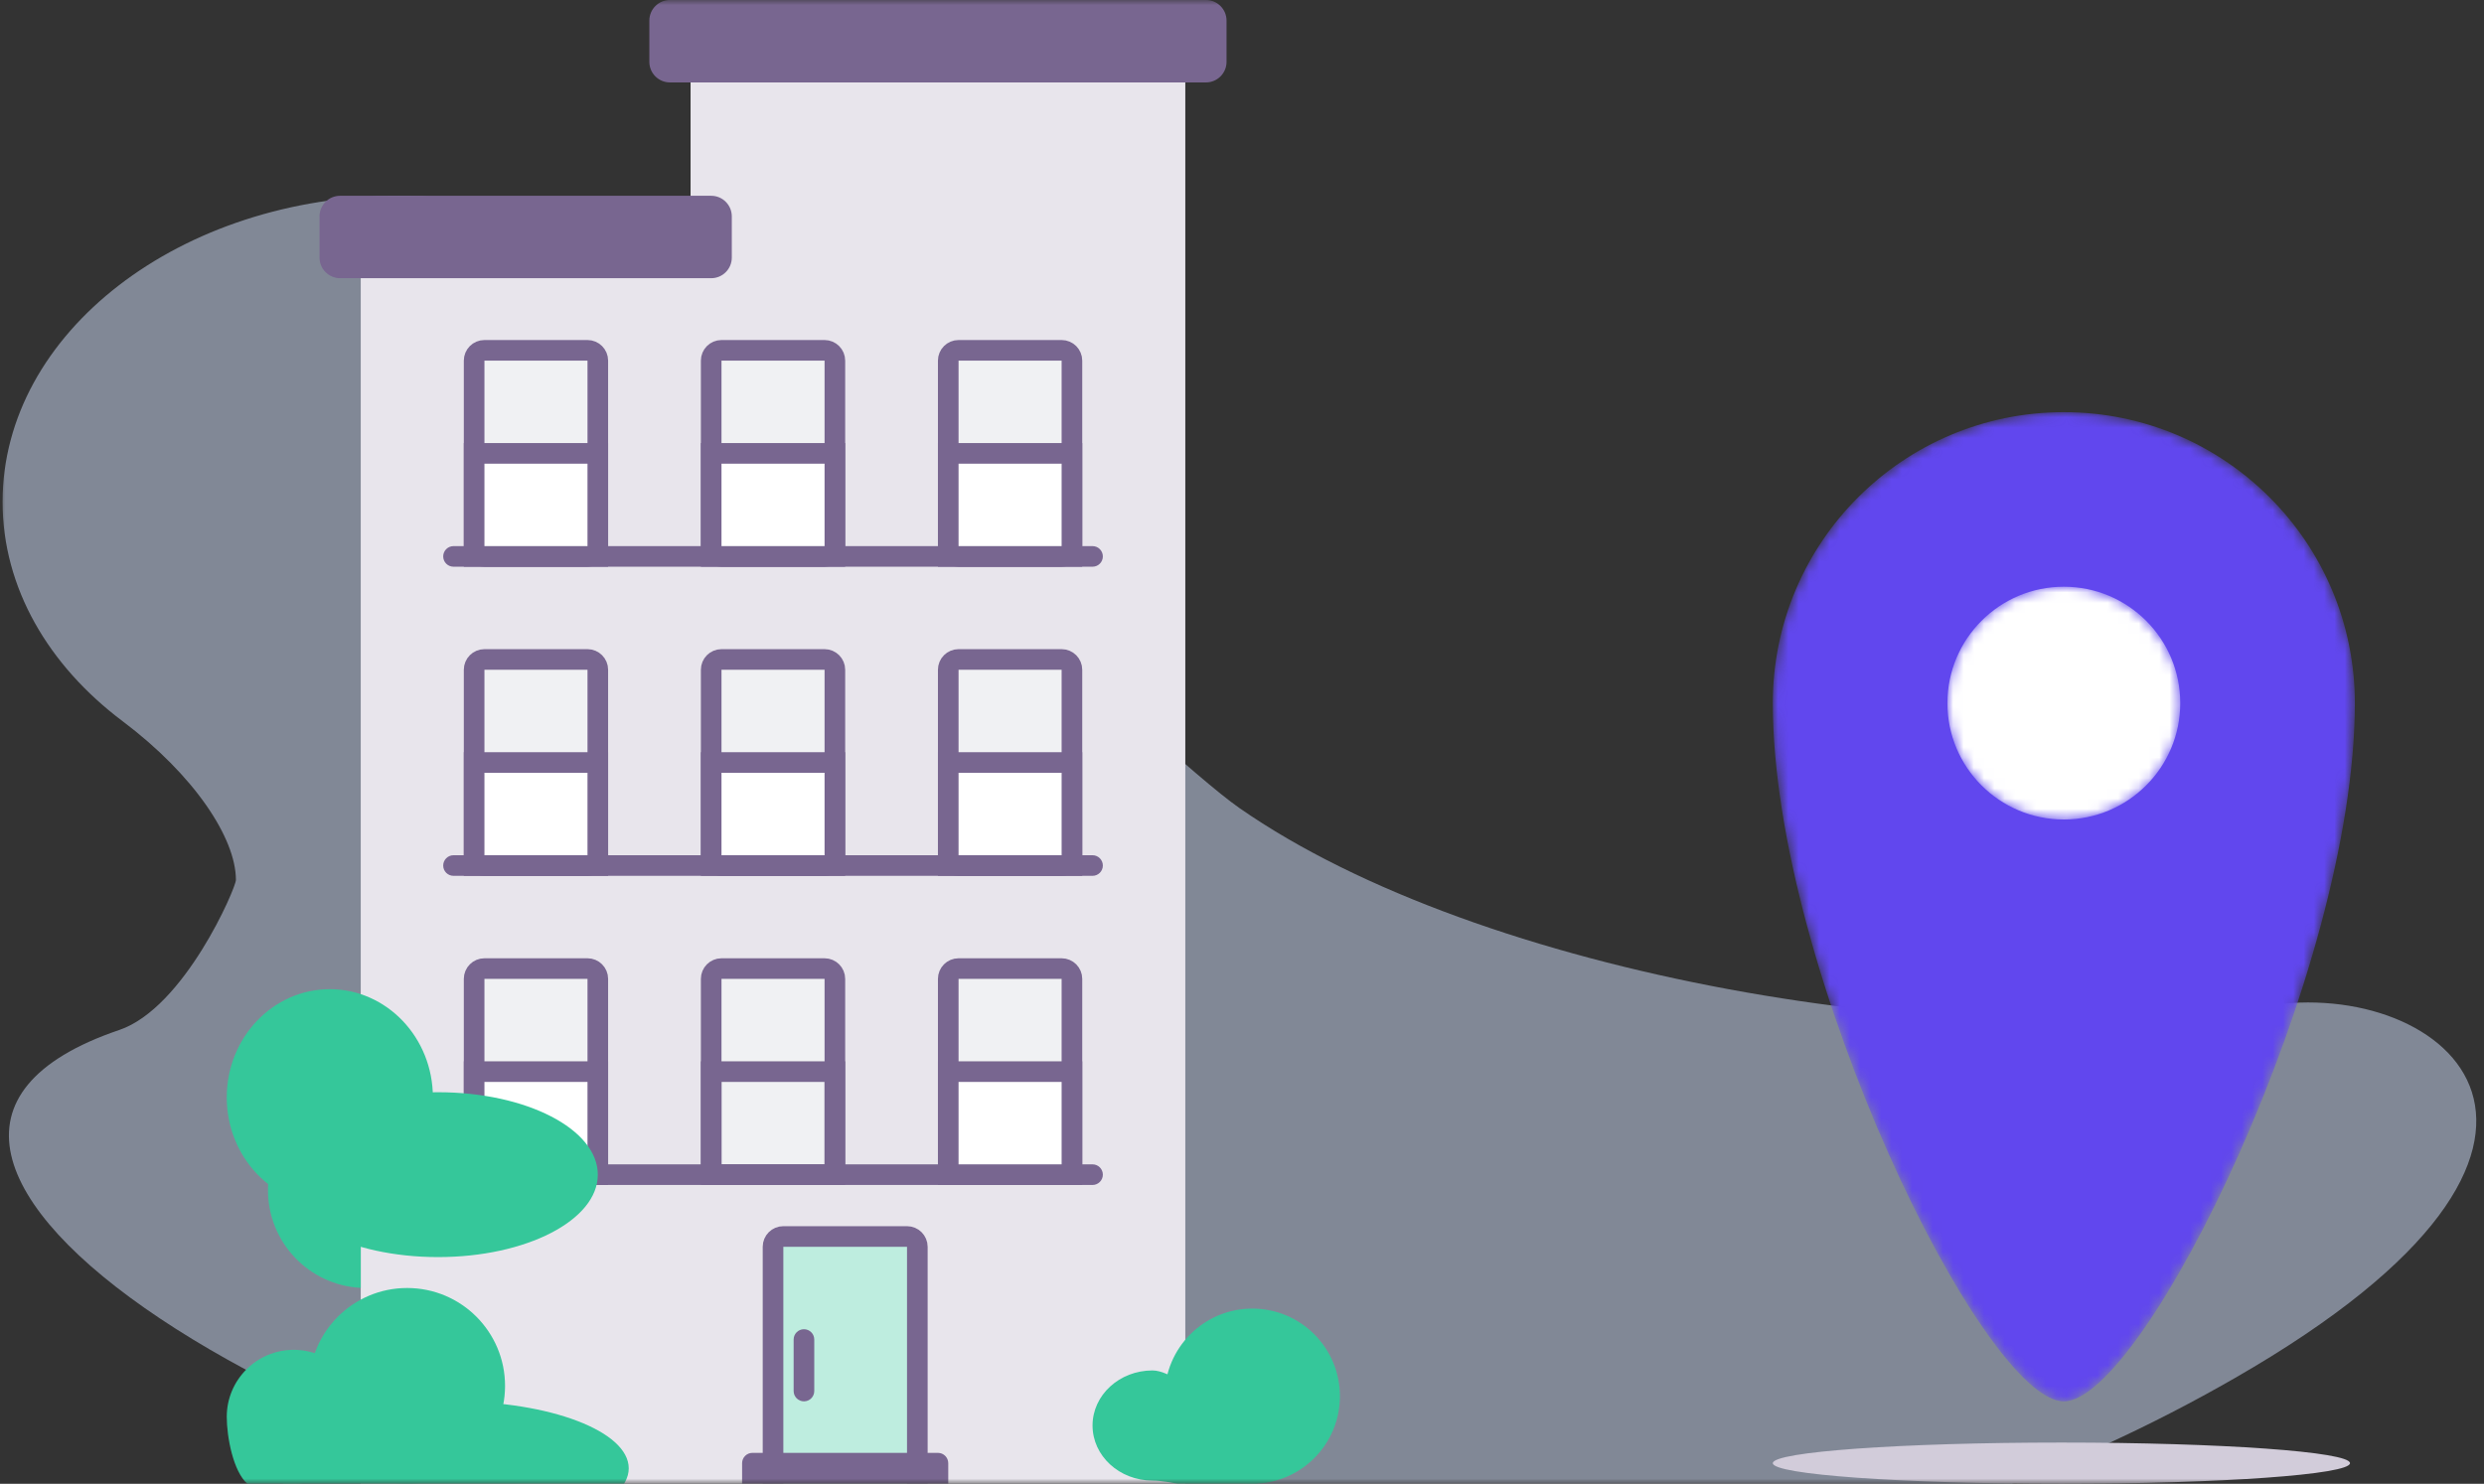 <svg width="241" height="144" viewBox="0 0 241 144" fill="none" xmlns="http://www.w3.org/2000/svg">
<rect x="0" y="0" width="241" height="144" fill="#333333" stroke="none"/>
<mask id="mask0_2115_32208" style="mask-type:alpha" maskUnits="userSpaceOnUse" x="0" y="0" width="260" height="144">
<path d="M260 0H0V144H260V0Z" fill="white"/>
</mask>
<g mask="url(#mask0_2115_32208)">
<path opacity="0.5" fill-rule="evenodd" clip-rule="evenodd" d="M22.889 85.399C22.889 86.171 17.891 97.815 11.57 99.96C-22.531 111.53 30.797 145.575 87.786 152.38C145.554 159.278 184.376 152.38 216.824 133.742C256.775 110.794 237.199 94.718 219.843 97.63C190.205 102.603 143.627 94.718 120.234 78.409C112.328 72.897 74.569 36.31 70.062 31.445C63.081 23.911 51.652 19 38.736 19C17.481 19 0.251 32.299 0.251 48.705C0.251 57.049 4.708 64.59 11.886 69.986C18.82 75.198 22.889 81.322 22.889 85.399Z" fill="#D1DFFA"/>
<path fill-rule="evenodd" clip-rule="evenodd" d="M35 24H67V4H115V144H35V24Z" fill="#E8E5EC"/>
<path fill-rule="evenodd" clip-rule="evenodd" d="M76 120H88C88.552 120 89 120.448 89 121V144C89 144.552 88.552 145 88 145H76C75.448 145 75 144.552 75 144V121C75 120.448 75.448 120 76 120Z" fill="#BEEDDF" stroke="#786690" stroke-width="2"/>
<path fill-rule="evenodd" clip-rule="evenodd" d="M73 141H91C91.552 141 92 141.448 92 142V144C92 144.552 91.552 145 91 145H73C72.448 145 72 144.552 72 144V142C72 141.448 72.448 141 73 141Z" fill="#786690"/>
<path d="M79 130C79 129.448 78.552 129 78 129C77.448 129 77 129.448 77 130V135C77 135.552 77.448 136 78 136C78.552 136 79 135.552 79 135V130Z" fill="#786690"/>
<path d="M106 113H44C43.448 113 43 113.448 43 114C43 114.552 43.448 115 44 115H106C106.552 115 107 114.552 107 114C107 113.448 106.552 113 106 113Z" fill="#786690"/>
<path d="M57 94H47C46.448 94 46 94.448 46 95V113C46 113.552 46.448 114 47 114H57C57.552 114 58 113.552 58 113V95C58 94.448 57.552 94 57 94Z" fill="#F0F1F3" stroke="#786690" stroke-width="2"/>
<path d="M58 104H46V114H58V104Z" fill="white" stroke="#786690" stroke-width="2"/>
<path d="M80 94H70C69.448 94 69 94.448 69 95V113C69 113.552 69.448 114 70 114H80C80.552 114 81 113.552 81 113V95C81 94.448 80.552 94 80 94Z" fill="#F0F1F3" stroke="#786690" stroke-width="2"/>
<path d="M81 104H69V114H81V104Z" stroke="#786690" stroke-width="2"/>
<path d="M103 94H93C92.448 94 92 94.448 92 95V113C92 113.552 92.448 114 93 114H103C103.552 114 104 113.552 104 113V95C104 94.448 103.552 94 103 94Z" fill="#F0F1F3" stroke="#786690" stroke-width="2"/>
<path d="M104 104H92V114H104V104Z" fill="white" stroke="#786690" stroke-width="2"/>
<path d="M106 83H44C43.448 83 43 83.448 43 84C43 84.552 43.448 85 44 85H106C106.552 85 107 84.552 107 84C107 83.448 106.552 83 106 83Z" fill="#786690"/>
<path d="M57 64H47C46.448 64 46 64.448 46 65V83C46 83.552 46.448 84 47 84H57C57.552 84 58 83.552 58 83V65C58 64.448 57.552 64 57 64Z" fill="#F0F1F3" stroke="#786690" stroke-width="2"/>
<path d="M58 74H46V84H58V74Z" fill="white" stroke="#786690" stroke-width="2"/>
<path d="M80 64H70C69.448 64 69 64.448 69 65V83C69 83.552 69.448 84 70 84H80C80.552 84 81 83.552 81 83V65C81 64.448 80.552 64 80 64Z" fill="#F0F1F3" stroke="#786690" stroke-width="2"/>
<path d="M81 74H69V84H81V74Z" fill="white" stroke="#786690" stroke-width="2"/>
<path d="M103 64H93C92.448 64 92 64.448 92 65V83C92 83.552 92.448 84 93 84H103C103.552 84 104 83.552 104 83V65C104 64.448 103.552 64 103 64Z" fill="#F0F1F3" stroke="#786690" stroke-width="2"/>
<path d="M104 74H92V84H104V74Z" fill="white" stroke="#786690" stroke-width="2"/>
<path d="M106 53H44C43.448 53 43 53.448 43 54C43 54.552 43.448 55 44 55H106C106.552 55 107 54.552 107 54C107 53.448 106.552 53 106 53Z" fill="#786690"/>
<path d="M57 34H47C46.448 34 46 34.448 46 35V53C46 53.552 46.448 54 47 54H57C57.552 54 58 53.552 58 53V35C58 34.448 57.552 34 57 34Z" fill="#F0F1F3" stroke="#786690" stroke-width="2"/>
<path d="M58 44H46V54H58V44Z" fill="white" stroke="#786690" stroke-width="2"/>
<path d="M80 34H70C69.448 34 69 34.448 69 35V53C69 53.552 69.448 54 70 54H80C80.552 54 81 53.552 81 53V35C81 34.448 80.552 34 80 34Z" fill="#F0F1F3" stroke="#786690" stroke-width="2"/>
<path d="M81 44H69V54H81V44Z" fill="white" stroke="#786690" stroke-width="2"/>
<path d="M103 34H93C92.448 34 92 34.448 92 35V53C92 53.552 92.448 54 93 54H103C103.552 54 104 53.552 104 53V35C104 34.448 103.552 34 103 34Z" fill="#F0F1F3" stroke="#786690" stroke-width="2"/>
<path d="M104 44H92V54H104V44Z" fill="white" stroke="#786690" stroke-width="2"/>
<path fill-rule="evenodd" clip-rule="evenodd" d="M69 19C70.105 19 71 19.895 71 21V25C71 26.105 70.105 27 69 27H33C31.895 27 31 26.105 31 25V21C31 19.895 31.895 19 33 19H69ZM117 0C118.105 0 119 0.895 119 2V6C119 7.105 118.105 8 117 8H65C63.895 8 63 7.105 63 6V2C63 0.895 63.895 0 65 0H117Z" fill="#786690"/>
<path fill-rule="evenodd" clip-rule="evenodd" d="M28.5 144C32.09 144 35 141.09 35 137.5C35 133.91 32.09 131 28.5 131C24.91 131 22 133.91 22 137.5C22 139.459 22.629 142.808 24 144C25.141 144.992 26.869 144 28.5 144Z" fill="#35C79A"/>
<path d="M39.5 144C44.747 144 49 139.747 49 134.5C49 129.253 44.747 125 39.5 125C34.253 125 30 129.253 30 134.5C30 139.747 34.253 144 39.5 144Z" fill="#35C79A"/>
<path d="M44 149C53.389 149 61 146.09 61 142.5C61 138.91 53.389 136 44 136C34.611 136 27 138.91 27 142.5C27 146.09 34.611 149 44 149Z" fill="#35C79A"/>
<path d="M121.5 144C126.194 144 130 140.194 130 135.5C130 130.806 126.194 127 121.5 127C116.806 127 113 130.806 113 135.5C113 140.194 116.806 144 121.5 144Z" fill="#35C79A"/>
<path fill-rule="evenodd" clip-rule="evenodd" d="M111.818 143.688C115.031 143.688 122 146.64 122 143.688C122 140.737 115.031 133 111.818 133C108.605 133 106 135.393 106 138.344C106 141.296 108.605 143.688 111.818 143.688Z" fill="#35C79A"/>
<path fill-rule="evenodd" clip-rule="evenodd" d="M35.001 106.014V124.988C29.986 124.728 26 120.58 26 115.501C26 110.422 29.986 106.273 35.001 106.014Z" fill="#35C79A"/>
<path d="M42.5 122C51.06 122 58 118.418 58 114C58 109.582 51.06 106 42.5 106C33.94 106 27 109.582 27 114C27 118.418 33.94 122 42.5 122Z" fill="#35C79A"/>
<path d="M32 117C37.523 117 42 112.299 42 106.5C42 100.701 37.523 96 32 96C26.477 96 22 100.701 22 106.5C22 112.299 26.477 117 32 117Z" fill="#35C79A"/>
<path d="M200 144C215.464 144 228 143.105 228 142C228 140.895 215.464 140 200 140C184.536 140 172 140.895 172 142C172 143.105 184.536 144 200 144Z" fill="#D2CCDA"/>
<mask id="mask1_2115_32208" style="mask-type:alpha" maskUnits="userSpaceOnUse" x="172" y="40" width="57" height="96">
<path d="M200.235 136C208 136 228.471 94.353 228.471 68.235C228.471 52.641 215.829 40 200.235 40C184.641 40 172 52.641 172 68.235C172 94.353 192.471 136 200.235 136Z" fill="white"/>
</mask>
<g mask="url(#mask1_2115_32208)">
<path d="M200.235 136C208 136 228.471 94.353 228.471 68.235C228.471 52.641 215.829 40 200.235 40C184.641 40 172 52.641 172 68.235C172 94.353 192.471 136 200.235 136Z" fill="#6147EE"/>
</g>
<mask id="mask2_2115_32208" style="mask-type:alpha" maskUnits="userSpaceOnUse" x="188" y="56" width="24" height="24">
<path d="M200.236 79.53C206.473 79.53 211.53 74.473 211.53 68.236C211.53 61.998 206.473 56.941 200.236 56.941C193.998 56.941 188.941 61.998 188.941 68.236C188.941 74.473 193.998 79.53 200.236 79.53Z" fill="white"/>
</mask>
<g mask="url(#mask2_2115_32208)">
<path d="M200.236 79.53C206.473 79.53 211.53 74.473 211.53 68.236C211.53 61.998 206.473 56.941 200.236 56.941C193.998 56.941 188.941 61.998 188.941 68.236C188.941 74.473 193.998 79.53 200.236 79.53Z" fill="white"/>
</g>
</g>
</svg>
